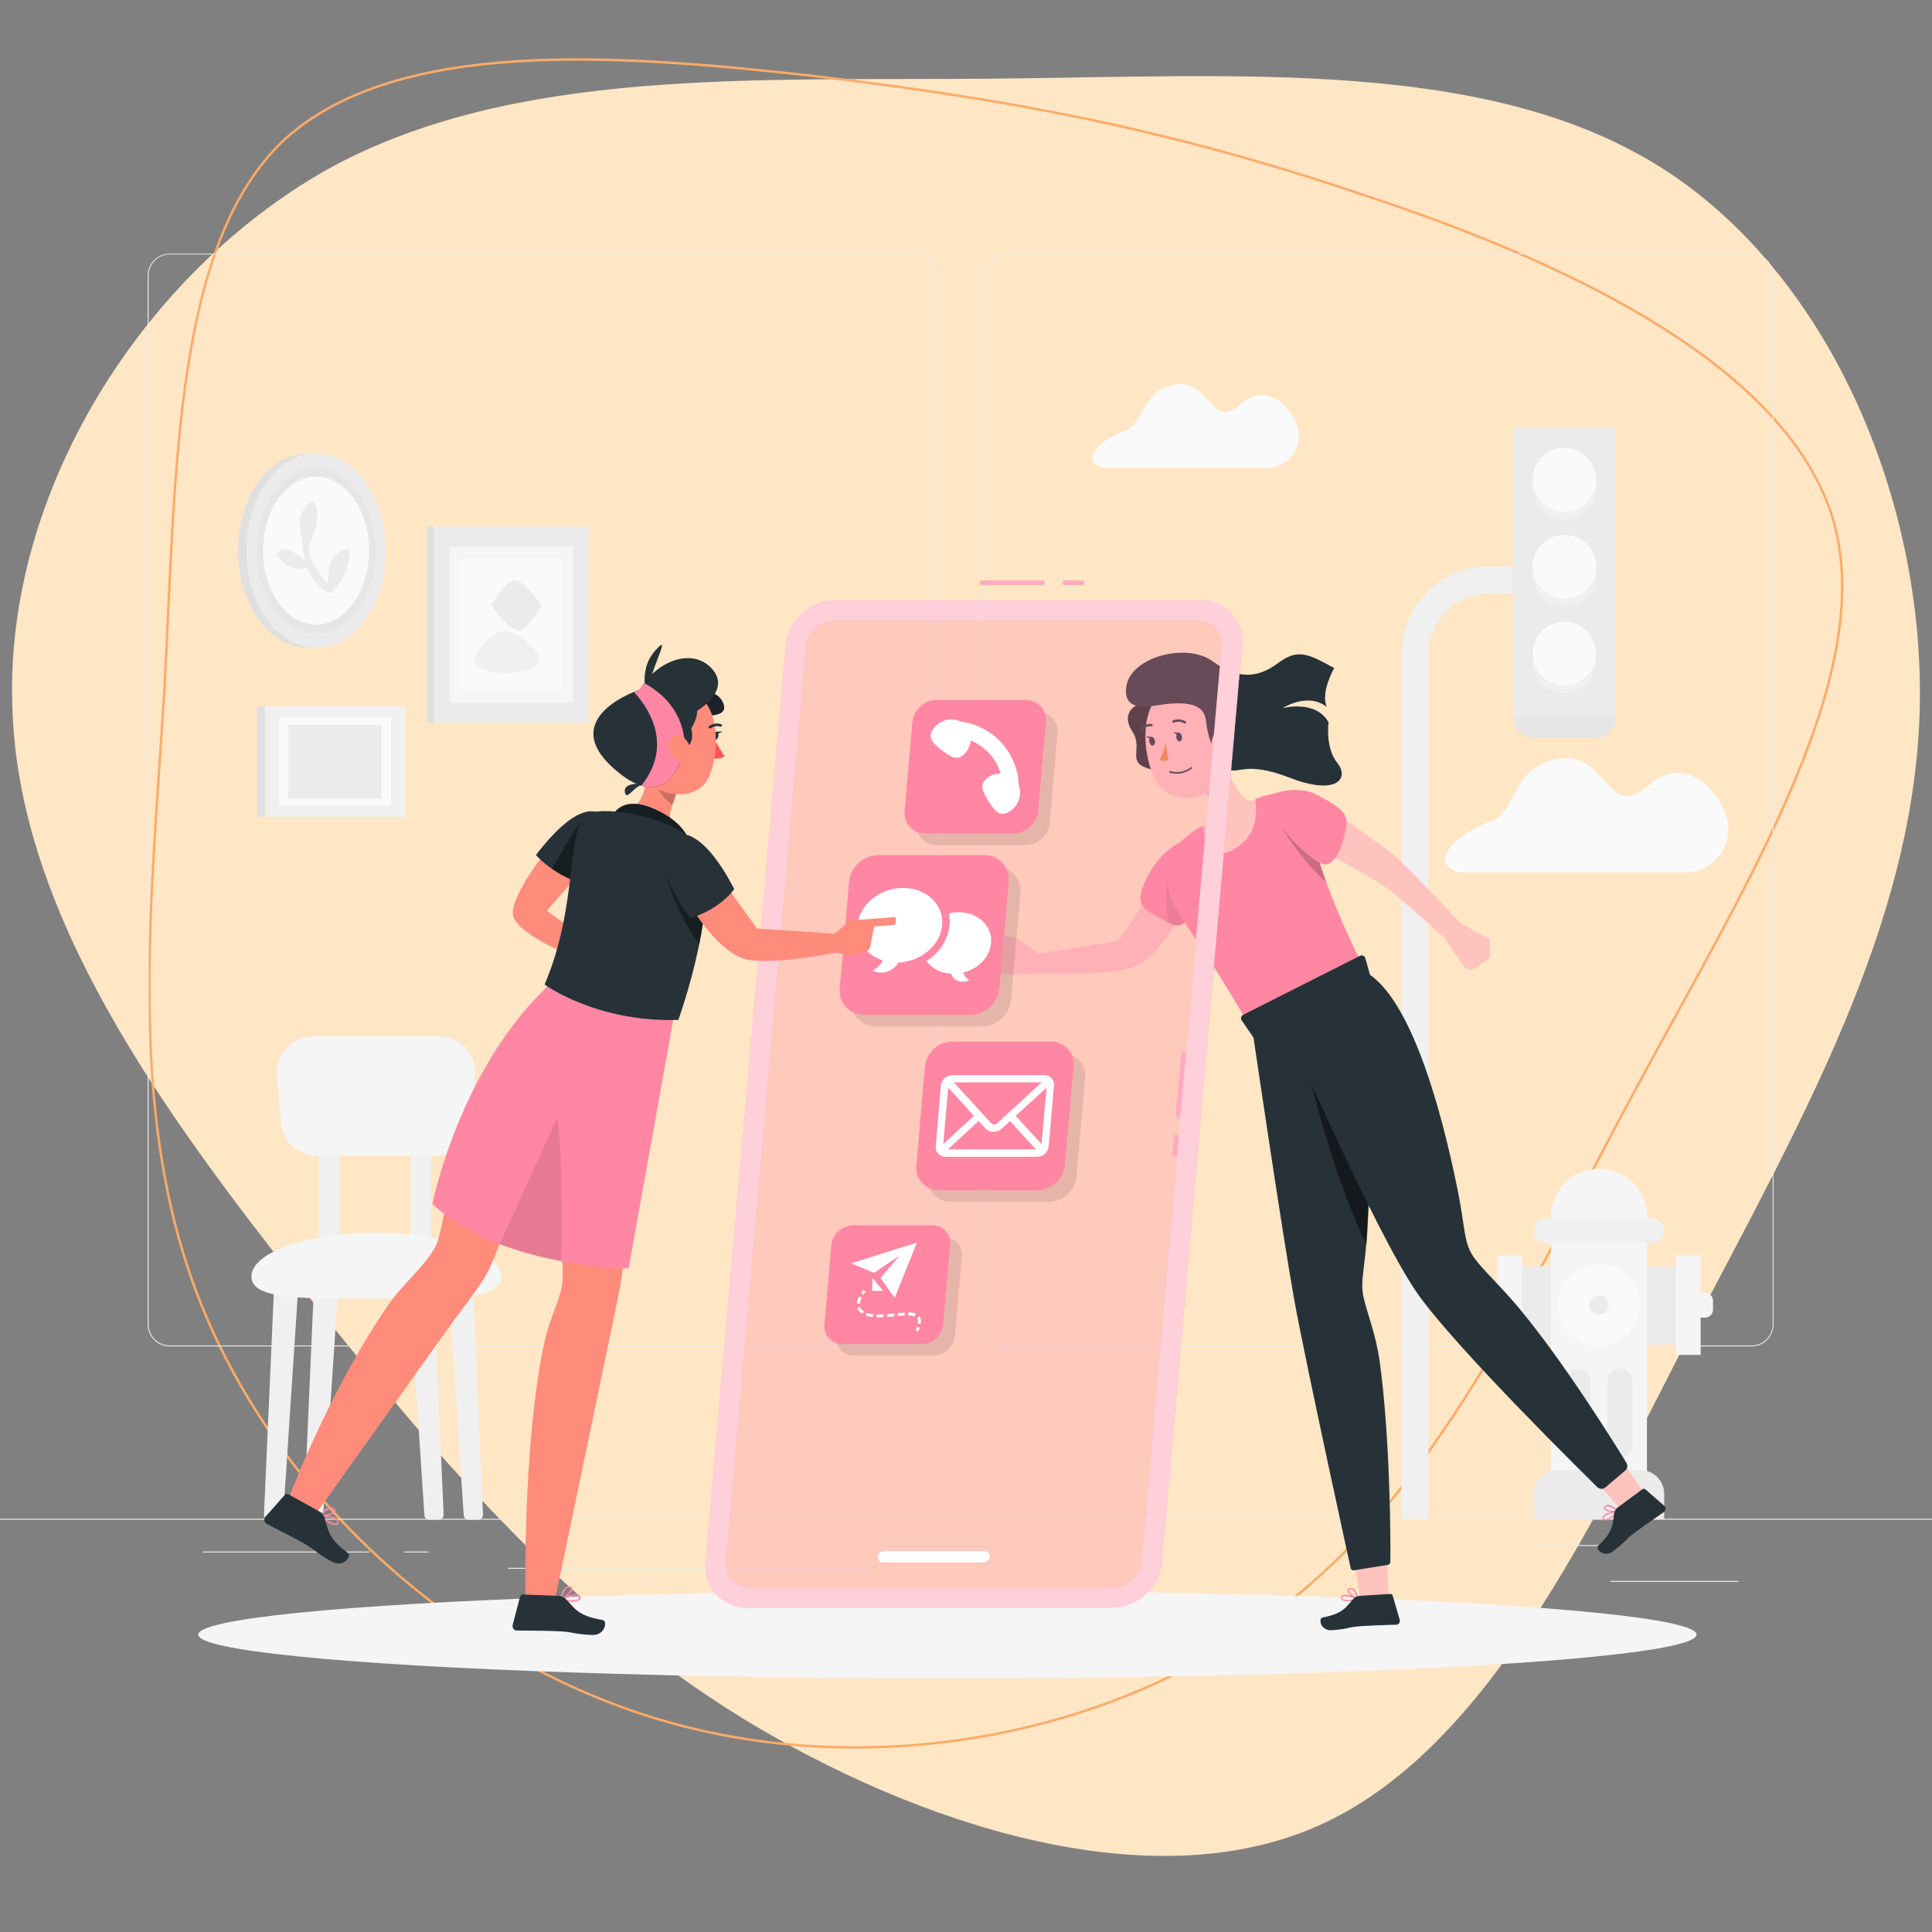 <?xml version="1.0" encoding="UTF-8"?>
<svg id="sw-js-blob-svg" xmlns="http://www.w3.org/2000/svg" viewBox="0 0 800 800">
  <rect x="0" y="0" width="800" height="800" fill="#808080" stroke="none"/>
  <defs>
    <style>
      .cls-1 {
        fill: #ed893e;
      }

      .cls-2 {
        fill: #ebebeb;
      }

      .cls-3 {
        fill: #f0f0f0;
      }

      .cls-4 {
        fill: #e6e6e6;
      }

      .cls-5 {
        fill: #f5f5f5;
      }

      .cls-6 {
        fill: #ff5652;
      }

      .cls-7, .cls-8 {
        fill: #fff;
      }

      .cls-9 {
        fill: #ffe6c5;
      }

      .cls-10 {
        fill: #fafafa;
      }

      .cls-11 {
        fill: #ffc3bd;
      }

      .cls-12 {
        fill: #ff8b7b;
      }

      .cls-13, .cls-14 {
        fill: #ff87a3;
      }

      .cls-15 {
        fill: #e0e0e0;
      }

      .cls-16 {
        fill: #263238;
      }

      .cls-14, .cls-17, .cls-8, .cls-18, .cls-19, .cls-20, .cls-21 {
        isolation: isolate;
      }

      .cls-14, .cls-22, .cls-18 {
        opacity: .3;
      }

      .cls-17 {
        opacity: .1;
      }

      .cls-8 {
        opacity: .6;
      }

      .cls-23 {
        fill: none;
        stroke: #fcab68;
      }

      .cls-19 {
        opacity: .2;
      }

      .cls-20 {
        opacity: .4;
      }

      .cls-21 {
        opacity: .5;
      }
    </style>
  </defs>
  <g>
    <path class="cls-9" d="M685.93,68.2c71.22,43.75,111.9,139.46,108.92,227.99-3.07,87.51-48.87,167.94-93.65,253.41-43.75,85.46-86.49,176.04-155.75,206.58-69.17,30.54-164.87,0-238.14-44.78-74.29-45.8-126.24-107.9-183.21-179.12C68.15,460.97,7.08,378.58,5.12,292.1,2.05,204.59,58,114,135.36,70.25c77.36-42.73,177.07-36.68,277.8-37.7,100.73-1.02,201.55-8.1,272.77,35.66Z"/>
    <path class="cls-23" d="M336.65,31.42c80.04,9.5,146.45,21.72,226.49,48.82,80.66,26.47,174.25,68.51,195.27,132.83,20.32,63.76-33.87,150.5-80.04,235.92-46.16,85.41-83.39,170.13-152.6,220.34-68.44,50.84-168.8,68.51-254.91,42.04-86.11-26.47-157.98-95.54-188.43-173.48-30.45-77.94-19.62-164.75-14.25-254.21,4.75-90.23,4.05-183.12,49.52-225.79,46.79-42.74,139.61-35.27,218.95-26.47Z"/>
  </g>
  <g>
    <g id="freepik--background-complete--inject-1">
      <rect class="cls-2" x="666.85" y="654.62" width="52.99" height=".4"/>
      <rect class="cls-2" x="516.05" y="658.97" width="13.9" height=".4"/>
      <rect class="cls-2" x="634.54" y="639.77" width="30.7" height=".4"/>
      <rect class="cls-2" x="83.94" y="642.46" width="69.1" height=".4"/>
      <rect class="cls-2" x="167.3" y="642.46" width="10.13" height=".4"/>
      <rect class="cls-2" x="210.35" y="649.21" width="149.89" height=".4"/>
      <path class="cls-2" d="M379.2,557.51H70.27c-5.05,0-9.14-4.09-9.14-9.14V114.09c.04-5.01,4.12-9.06,9.14-9.06H379.2c5.05,0,9.14,4.09,9.14,9.14h0v434.21c0,5.05-4.09,9.14-9.14,9.14ZM70.27,105.35c-4.82,0-8.73,3.91-8.74,8.74v434.29c0,4.82,3.91,8.73,8.74,8.74H379.2c4.82,0,8.73-3.91,8.74-8.74V114.09c0-4.82-3.91-8.73-8.74-8.74H70.27Z"/>
      <path class="cls-2" d="M725.3,557.51H416.34c-5.04,0-9.13-4.09-9.14-9.14V114.09c.05-5.01,4.12-9.05,9.14-9.06h308.96c5,.02,9.06,4.05,9.1,9.06v434.29c0,5.03-4.07,9.12-9.1,9.14ZM416.34,105.35c-4.82,0-8.73,3.91-8.74,8.74v434.29c0,4.82,3.91,8.73,8.74,8.74h308.96c4.82,0,8.73-3.91,8.74-8.74V114.09c0-4.82-3.91-8.73-8.74-8.74H416.34Z"/>
      <rect class="cls-2" y="628.87" width="800" height=".4"/>
      <path class="cls-10" d="M604.53,361.29h93.26c9.89-.02,17.89-8.05,17.87-17.94,0-2.45-.51-4.88-1.5-7.13-6.19-14.22-19.36-21.94-31.26-11.2-17.9,16-17.06-15.09-38.48-10.72-18.74,3.82-16.16,22.27-27.63,26.06-11.47,3.79-27.31,16.69-12.26,20.93Z"/>
      <path class="cls-10" d="M456.77,193.67h68.03c7.22,0,13.07-5.86,13.06-13.08,0-1.77-.36-3.53-1.06-5.16-4.53-10.38-14.14-16-22.82-8.22-13.07,11.74-12.46-11.01-28.1-7.81-13.68,2.78-11.79,16.26-20.18,19.01-8.38,2.75-19.92,12.16-8.94,15.26Z"/>
      <path class="cls-3" d="M591.49,629.06h-11.2V270.9c.02-20.07,16.28-36.34,36.35-36.37h9.9v11.2h-9.9c-13.89,.02-25.14,11.28-25.15,25.17v358.16Z"/>
      <rect class="cls-2" x="626.54" y="177.03" width="42.46" height="119.97"/>
      <path class="cls-4" d="M626.54,297.03h42.46v.22c0,4.57-3.7,8.27-8.27,8.27h-25.92c-4.57,0-8.27-3.7-8.27-8.27h0v-.22h0Z"/>
      <circle class="cls-3" cx="647.78" cy="201.83" r="13.17"/>
      <circle class="cls-10" cx="647.78" cy="198.63" r="13.17"/>
      <circle class="cls-3" cx="647.78" cy="237.83" r="13.17"/>
      <circle class="cls-10" cx="647.78" cy="234.63" r="13.17"/>
      <circle class="cls-3" cx="647.78" cy="273.83" r="13.17"/>
      <circle class="cls-10" cx="647.78" cy="270.63" r="13.17"/>
      <rect class="cls-2" x="625.15" y="524.31" width="73.9" height="32.26"/>
      <rect class="cls-5" x="620" y="519.85" width="10.29" height="41.18"/>
      <rect class="cls-5" x="693.9" y="519.85" width="10.29" height="41.18"/>
      <path class="cls-5" d="M618.18,535.3h6.98v10.29h-6.98c-1.84,0-3.33-1.49-3.33-3.33v-3.63c0-1.84,1.49-3.33,3.33-3.33Z"/>
      <path class="cls-5" d="M706,545.59h-6.98v-10.29h6.98c1.84,0,3.33,1.49,3.33,3.33v3.63c0,1.84-1.49,3.33-3.33,3.33Z"/>
      <path class="cls-5" d="M681.95,615.43h-39.71v-111.52c0-10.97,8.89-19.86,19.86-19.86h0c10.96,0,19.85,8.87,19.86,19.82v111.55Z"/>
      <path class="cls-2" d="M644.91,608.73h34.38c5.43,0,9.83,4.42,9.82,9.86,0,.02,0,.03,0,.05v10.51h-54.05v-10.51c-.04-5.43,4.34-9.87,9.78-9.9,.02,0,.04,0,.06,0Z"/>
      <circle class="cls-10" cx="662.1" cy="540.38" r="16.99"/>
      <path class="cls-2" d="M666.14,540.38c0,2.24-1.8,4.06-4.03,4.06-2.24,0-4.06-1.8-4.06-4.03s1.8-4.06,4.03-4.06c0,0,.01,0,.02,0,2.23,0,4.04,1.8,4.05,4.03Z"/>
      <path class="cls-3" d="M635.07,509.56h0c0-2.85,2.31-5.15,5.15-5.15h43.76c2.84,0,5.14,2.31,5.14,5.15h0c0,2.84-2.3,5.14-5.14,5.15h-43.76c-2.85,0-5.15-2.31-5.15-5.15h0Z"/>
      <path class="cls-2" d="M653.46,566.62h0c2.84,0,5.14,2.3,5.15,5.14v26.61c0,2.85-2.31,5.15-5.15,5.15h0c-2.84,0-5.14-2.31-5.14-5.15v-26.61c0-2.84,2.3-5.14,5.14-5.14h0Z"/>
      <path class="cls-2" d="M670.74,566.62h0c2.84,0,5.14,2.3,5.15,5.14v26.61c0,2.85-2.31,5.15-5.15,5.15h0c-2.84,0-5.14-2.31-5.14-5.15v-26.61c0-2.84,2.3-5.14,5.14-5.14h0Z"/>
      <path class="cls-3" d="M115.28,629.3h-3.94c-1.12,0-2.03-.91-2.03-2.03,0-.03,0-.05,0-.08l4.29-96.69h10.08l-6.4,96.91c-.07,1.05-.94,1.87-2,1.89Z"/>
      <path class="cls-3" d="M131.81,629.3h-3.94c-1.11,0-2.02-.9-2.02-2.01,0-.03,0-.07,0-.1l4.24-96.69h10.11l-6.4,96.91c-.07,1.06-.94,1.88-2,1.89Z"/>
      <path class="cls-3" d="M177.73,629.3h3.94c1.12,0,2.03-.91,2.03-2.03,0-.03,0-.05,0-.08l-4.26-96.69h-10.11l6.4,96.91c.07,1.06,.94,1.88,2,1.89Z"/>
      <path class="cls-3" d="M194.02,629.3h3.94c1.12,0,2.03-.91,2.03-2.03,0-.03,0-.05,0-.08l-4.24-96.69h-10.14l6.4,96.91c.07,1.06,.95,1.89,2.02,1.89Z"/>
      <rect class="cls-3" x="132.06" y="473.62" width="8.58" height="45.31"/>
      <rect class="cls-3" x="169.98" y="473.62" width="8.58" height="45.31"/>
      <path class="cls-5" d="M207.6,528.6c0,10.02-23.17,9.07-51.74,9.07s-51.76,.94-51.76-9.07,23.17-18.14,51.76-18.14,51.74,8.11,51.74,18.14Z"/>
      <path class="cls-5" d="M180.46,478.55h-49.26c-7.78,0-14.25-5.99-14.86-13.74l-1.6-19.65c-.6-8.21,5.57-15.36,13.78-15.96,.36-.03,.72-.04,1.08-.04h52.3c8.23,0,14.9,6.66,14.9,14.89,0,.37-.01,.74-.04,1.11l-1.6,19.65c-.6,7.7-6.98,13.67-14.7,13.74Z"/>
      <rect class="cls-3" x="109.65" y="292.42" width="58.13" height="45.82"/>
      <rect class="cls-15" x="106.51" y="292.42" width="3.14" height="45.82"/>
      <rect class="cls-10" x="115.57" y="297.1" width="46.27" height="36.48"/>
      <rect class="cls-2" x="119.39" y="300.1" width="38.66" height="30.48"/>
      <rect class="cls-2" x="179.76" y="218.06" width="63.98" height="81.14"/>
      <rect class="cls-15" x="176.7" y="218.06" width="3.06" height="81.14"/>
      <rect class="cls-5" x="186.29" y="226.33" width="50.93" height="64.59"/>
      <rect class="cls-10" x="190.48" y="231.66" width="42.54" height="53.97"/>
      <path class="cls-2" d="M203.33,250.63s7.52,10.64,11.39,10.46c3.54-.14,9.6-10.46,9.6-10.46,0,0-7.52-10.64-11.39-10.46-3.58,.21-9.6,10.46-9.6,10.46Z"/>
      <path class="cls-3" d="M223.01,274.25c2.22-4.29-9.39-13.3-14.22-13.09-4.43,.19-13.66,9.01-11.94,13.09,2.53,6.03,23.15,5.81,26.16,0Z"/>
      <ellipse class="cls-15" cx="127.44" cy="227.98" rx="28.88" ry="40.27"/>
      <ellipse class="cls-2" cx="130.88" cy="227.98" rx="28.88" ry="40.27"/>
      <ellipse class="cls-4" cx="130.88" cy="227.98" rx="24.61" ry="34.3"/>
      <ellipse class="cls-10" cx="130.88" cy="227.98" rx="21.98" ry="30.66"/>
      <path class="cls-2" d="M137.78,244.63c4.63-4.43,7.11-10.65,6.78-17.06,0,0-9.07-1.07-8.8,14.13,0,0-10.22-10.61-7.2-17.33q4.8-10.51,1.38-17.07s-8.91,3.6-4.8,15.73c.08,3.16,.56,6.3,1.42,9.34,0,0-8.98-8.61-11.87-2.98,0,0,4.8,9.1,11.87,5.33-.05,0,7.84,13.94,11.22,9.9Z"/>
    </g>
    <g id="freepik--Shadow--inject-1">
      <ellipse id="freepik--path--inject-1" class="cls-5" cx="392.29" cy="676.86" rx="310.22" ry="18.11"/>
    </g>
    <g id="freepik--character-2--inject-1">
      <path class="cls-11" d="M514.85,330.01c-4.3-4.48-7.36-12.8-8.85-18.16l-6.8,16.22c2.21,2.56,3.13,5.99,2.5,9.31,0,.14-.24,2.86-4.8,5.65,0,0,.82,16.42,10.59,14.1s15.09-21.81,15.09-21.81l.7-5.52s-4.45,3.74-8.43,.21Z"/>
      <path class="cls-17" d="M500.91,324.1l-1.6,3.97c1.28,1.53,2.15,3.37,2.53,5.33,4.48-5.28,4.98-13.82,4.98-13.82l-5.9,4.53Z"/>
      <path class="cls-11" d="M429.94,403.06s26.38,1.07,38.1-2.13c11.71-3.2,21.66-23.7,21.66-23.7l-13.36-7.38-13.28,19.76-33.09,5.3-9.5-6.69s-19.2-4.1-19.2-1.6,9.9,4.51,9.9,4.51c0,0,.59,11.81,4.66,12.18s14.11-.26,14.11-.26Z"/>
      <path class="cls-13" d="M494.51,346.63s-11.42,1.6-18.9,15.44-1.09,14.4,5.23,18.3,9.49,4.8,12.4-3.74c2.91-8.54,8.66-30.88,1.26-30Z"/>
      <path class="cls-17" d="M494.48,372.73l-4.24-8.64-7.12-.54c-.34,6.11-.22,12.24,.37,18.34,4.62,2.42,7.3,1.94,9.76-5.28,.37-1.09,.8-2.4,1.23-3.87Z"/>
      <path class="cls-16" d="M471.73,291.5s-8.32,2.94-2.82,11.41c5.5,8.46-5.6,14.22,13.04,16.56,18.64,2.34,.66-31.38,.66-31.38l-10.88,3.41Z"/>
      <path class="cls-18" d="M471.73,291.5s-8.32,2.94-2.82,11.41c5.5,8.46-5.6,14.22,13.04,16.56,18.64,2.34,.66-31.38,.66-31.38l-10.88,3.41Z"/>
      <path class="cls-13" d="M543.39,344.62c-2.78-18.11-13.33-17.79-23.6-13.74,.72,6.82,.74,15.52-9.14,20.94-8.88,4.8-12.34-3.2-12.53-9.95-9.31,5.3-17.09,12.08-14.54,25.6,1.46,7.68,8.24,16.11,15.18,26.82,8.3,12.8,16.85,27.33,16.85,27.33l47.46-24.16s-16.66-33.22-19.68-52.83Z"/>
      <path class="cls-19" d="M543.39,344.62c-.34-2.33-.91-4.63-1.71-6.85l-7.18-1.22-3.74,5.95s7.92,13.95,18.45,22.77c-2.57-6.69-4.52-13.61-5.81-20.66Z"/>
      <path class="cls-11" d="M556.08,338.86s16.29,11.2,21.26,15.44c7.41,6.4,27.36,27.95,27.36,27.95l12.24,6.69v7.74l-5.79,4c-1.76,1.22-4.17,.77-5.39-.98-.01-.02-.03-.04-.04-.06l-7.42-11.09s-18.3-16.72-25.04-21.49c-5.7-4.03-24.16-13.94-24.16-13.94l6.98-14.27Z"/>
      <path class="cls-13" d="M526.02,329.19s10.5-4.72,19.44,0c8.94,4.72,12.9,7.31,12.02,13.01-.88,5.7-4.16,17.47-10.05,15.52s-24.67-20.59-21.41-28.53Z"/>
      <path class="cls-11" d="M508.48,298.34c1.22,12.27,2,17.42-3.12,24.64-7.71,10.86-23.04,9.68-27.89-1.97-4.38-10.5-5.63-28.8,5.47-35.52,7.87-4.9,18.22-2.5,23.12,5.37,1.4,2.25,2.25,4.8,2.48,7.43l-.06,.05Z"/>
      <path class="cls-1" d="M482.7,307.72c-.51,2.4-1.35,4.71-2.5,6.88,1.13,.57,2.45,.61,3.62,.11l-1.12-6.99Z"/>
      <path class="cls-16" d="M490.9,299.53c.07-.04,.13-.1,.18-.18,.12-.23,.05-.52-.18-.66h0c-1.59-.96-3.55-1.09-5.25-.34-.24,.13-.33,.43-.21,.67,.12,.23,.41,.32,.64,.21,1.42-.6,3.04-.48,4.35,.32,.15,.07,.33,.06,.46-.03Z"/>
      <path class="cls-16" d="M472.58,302.63l.21-.16c.96-1.18,2.43-1.83,3.95-1.76,.27,.04,.52-.15,.56-.42h0c.01-.27-.18-.5-.45-.54-1.85-.1-3.63,.68-4.8,2.11-.18,.19-.18,.5,0,.69,.15,.13,.35,.16,.53,.1v-.02Z"/>
      <path class="cls-16" d="M489.42,305.03c.16,.98-.24,1.86-.9,1.97s-1.3-.59-1.44-1.6,.22-1.86,.86-1.97,1.3,.54,1.47,1.6Z"/>
      <path class="cls-16" d="M478.24,306.78c.16,.98-.24,1.86-.88,1.97s-1.28-.61-1.46-1.6,.24-1.87,.88-1.97,1.31,.59,1.46,1.6Z"/>
      <path class="cls-16" d="M477.07,305.18l-2.48-.29s1.52,1.65,2.48,.29Z"/>
      <path class="cls-16" d="M488.26,303.43l-2.48-.29s1.52,1.58,2.48,.29Z"/>
      <path class="cls-16" d="M491.81,319.26c.61-.3,1.19-.65,1.73-1.06,.16-.11,.2-.33,.08-.49,0,0,0,0,0,0h0c-.14-.13-.36-.13-.5,0-2.42,1.86-5.58,2.45-8.51,1.6-.18-.08-.39,0-.46,.19,0,0,0,0,0,0-.08,.17,0,.37,.16,.45,.01,0,.03,.01,.05,.02,2.48,.74,5.16,.49,7.46-.7Z"/>
      <path class="cls-16" d="M482.02,291.62c-4.8,.58-17.6,4.22-15.57-7.71s24.9-17.9,35.52-10.19,18.78,7.14,27.2,.88,12.51-3.79,23.3,2.03c0,0-5.82,10.05-3.06,16.16,0,0-6.4-6.4-18.35,.43,0,0,13.82-3.66,19.07,5.89,0,0-1.46,10.54,3.63,16.82s-.14,13.7-19.65,6.13c-19.5-7.57-21.58-.62-26.08-3.97-4.5-3.34-7.87-12.4-8.58-18.98-.45-4.74-2.58-9.25-17.44-7.49Z"/>
      <path class="cls-11" d="M510.16,306.78c-.31,2.37-1.55,4.51-3.44,5.97-2.51,1.89-4.93,0-5.18-3.06-.24-2.67,.78-6.9,3.78-7.63,2.2-.45,4.35,.96,4.8,3.16,.11,.54,.11,1.1,0,1.64l.05-.08Z"/>
      <path class="cls-11" d="M574.4,645.83c.42,10.22,.72,18.34,.72,18.34l-11.36,1.3s-1.09-6.91-2.72-17.52l13.36-2.11Z"/>
      <path class="cls-13" d="M558.77,663c-1.17,.21-2.38-.01-3.39-.64-.25-.35-.25-.82,0-1.17,.16-.33,.45-.58,.8-.69,1.87-.64,5.97,1.36,6.14,1.46,.1,.05,.17,.16,.16,.27-.01,.11-.1,.2-.21,.22-1.15,.29-2.32,.47-3.5,.54Zm-1.94-2.08c-.18,0-.35,.03-.51,.1-.22,.04-.41,.19-.51,.4-.18,.35-.1,.51,0,.59,.58,.7,3.44,.54,5.54,.14-1.42-.69-2.97-1.11-4.54-1.23h.03Z"/>
      <path class="cls-13" d="M562.18,662.46h-.11c-1.39-.51-4.27-2.8-4.11-4.1,0-.3,.21-.69,.94-.82,.56-.12,1.15,.02,1.6,.37,1.12,1.17,1.83,2.67,2.03,4.27,.03,.12-.04,.24-.16,.28-.04,.01-.09,.01-.13,0h-.06Zm-3.07-4.42h-.14c-.48,0-.51,.27-.51,.34,0,.77,1.89,2.59,3.34,3.33-.21-1.28-.82-2.46-1.73-3.38-.28-.21-.62-.31-.96-.29Z"/>
      <path class="cls-16" d="M563.28,660.79l12.38-.78c.47-.03,.9,.27,1.02,.72l2.9,9.94c.28,.84-.16,1.75-1,2.03-.04,.01-.08,.02-.12,.04-.12,.02-.24,.02-.35,0-4.46,.21-8.46,.22-14.02,.58-6.56,.43-4.8,1.1-12.56,1.71-4.64,.35-5.82-4.8-3.87-5.26,8.94-1.71,9.71-4.5,12.98-8,.74-.62,1.68-.96,2.64-.96Z"/>
      <path class="cls-16" d="M567.52,404.52l-2.16-7.76c-.26-.84-1.16-1.32-2-1.06-.07,.02-.14,.05-.21,.08l-48.42,24.45c-.78,.42-1.07,1.39-.65,2.17,.02,.04,.05,.08,.07,.12l4.9,7.12s12.02,81.79,16.94,108.99c5.09,27.73,23.3,110.7,23.3,110.7,.12,.61,.71,1.02,1.33,.91l14.1-2.27c.55-.09,.96-.56,.98-1.12,.16-7.07,0-51.78-4.45-83.41-1.6-11.3-5.41-20.35-6.7-26.58-1.42-6.86,.78-11.47,1.6-28,1.76-31.04,3.71-80.16,1.38-104.35Z"/>
      <path class="cls-21" d="M566.26,508.94c.56-10.42,1.14-22.83,1.6-35.66l-14.05-23.68-6.26-13.98-5.92,8s10.46,44.02,24.21,71.66c.14-1.86,.3-3.97,.42-6.34Z"/>
      <path class="cls-11" d="M672.8,606.7c5.89,8.37,9.71,13.87,9.71,13.87l-8.91,7.23-11.78-13.25,10.98-7.86Z"/>
      <path class="cls-13" d="M667.46,628.36c-.87,.81-2.01,1.28-3.2,1.3-.41-.14-.69-.53-.69-.96-.03-.36,.08-.72,.3-1.01,1.23-1.6,5.76-2.08,5.97-2.11,.12-.02,.23,.05,.27,.16,.06,.09,.06,.21,0,.3-.82,.85-1.71,1.62-2.66,2.32Zm-2.77-.7c-.14,.1-.27,.22-.38,.35-.15,.17-.22,.4-.19,.62,0,.38,.19,.48,.3,.51,.86,.27,3.2-1.41,4.8-2.88-1.58,.17-3.12,.64-4.53,1.39h0Z"/>
      <path class="cls-13" d="M670.03,626.06h-.1c-1.46,.32-5.12,0-5.68-1.22-.16-.27-.21-.7,.35-1.2,.4-.37,.93-.56,1.47-.53,1.58,.39,2.99,1.26,4.05,2.5,.05,.08,.05,.19,0,.27-.01,.07-.05,.13-.1,.18Zm-4.98-2.05l-.13,.08c-.37,.32-.29,.5-.26,.56,.4,.66,2.99,1.15,4.62,.98-.88-.95-2.03-1.61-3.3-1.9-.34-.02-.67,.08-.94,.29h0Z"/>
      <path class="cls-16" d="M670.05,624.07l10-7.38c.36-.29,.88-.29,1.25,0l7.79,6.8c.69,.55,.81,1.55,.27,2.25-.02,.03-.05,.06-.08,.09-.08,.09-.16,.17-.26,.24-3.65,2.59-7.01,4.8-11.49,8.08-5.28,3.9-3.47,3.55-9.6,8.22-3.71,2.82-7.54-.94-6.11-2.32,6.61-6.29,5.74-9.04,6.62-13.71,.25-.92,.81-1.73,1.6-2.27Z"/>
      <path class="cls-16" d="M532.06,424.26s37.07,85.46,54.59,110.93c15.57,22.62,74.67,80.51,74.67,80.51,.91,.98,2.42,1.07,3.44,.21l8.21-6.98c.93-.8,1.14-2.15,.51-3.2-5.04-8.21-26.26-42.34-44.88-64.54-7.42-8.85-14.56-15.34-18.08-20.22-4.62-6.4-3.54-11.62-7.2-29.52-6.82-33.3-20.1-82.26-40.26-90.08l-31.01,22.9Z"/>
    </g>
    <g id="freepik--Device--inject-1">
      <path class="cls-14" d="M460.5,665.72h-151.02c-9.42,.17-17.19-7.33-17.36-16.74-.01-.72,.02-1.45,.1-2.17l33.18-379.2c1.08-10.61,9.91-18.74,20.58-18.93h151.02c9.42-.17,17.19,7.32,17.36,16.74,.01,.73-.02,1.46-.1,2.19l-33.18,379.2c-1.08,10.6-9.92,18.72-20.58,18.91Z"/>
      <path class="cls-13" d="M496.99,248.62h-151.02c-10.66,.19-19.5,8.32-20.58,18.93l-33.18,379.2c-1.03,9.36,5.73,17.79,15.1,18.81,.72,.08,1.44,.11,2.17,.1h151.02c10.66-.19,19.49-8.31,20.58-18.91l33.18-379.2c1.04-9.36-5.72-17.79-15.08-18.83-.73-.08-1.46-.11-2.19-.1Zm-24.32,398.19c-.61,5.89-5.52,10.41-11.44,10.51h-151.02c-5.24,.09-9.56-4.08-9.65-9.32,0-.4,.01-.8,.05-1.19l33.18-379.2c.6-5.9,5.51-10.42,11.44-10.53h151.02c5.24-.09,9.56,4.08,9.66,9.32,0,.4-.01,.81-.06,1.21l-33.18,379.2Z"/>
      <path class="cls-8" d="M496.99,248.62h-151.02c-10.66,.19-19.5,8.32-20.58,18.93l-33.18,379.2c-1.03,9.36,5.73,17.79,15.1,18.81,.72,.08,1.44,.11,2.17,.1h151.02c10.66-.19,19.49-8.31,20.58-18.91l33.18-379.2c1.04-9.36-5.72-17.79-15.08-18.83-.73-.08-1.46-.11-2.19-.1Zm-24.32,398.19c-.61,5.89-5.52,10.41-11.44,10.51h-151.02c-5.24,.09-9.56-4.08-9.65-9.32,0-.4,.01-.8,.05-1.19l33.18-379.2c.6-5.9,5.51-10.42,11.44-10.53h151.02c5.24-.09,9.56,4.08,9.66,9.32,0,.4-.01,.81-.06,1.21l-33.18,379.2Z"/>
      <path class="cls-7" d="M407.66,642.3h-41.6c-1.31,.03-2.4,1.03-2.53,2.34-.12,1.15,.71,2.18,1.86,2.31,.09,0,.18,.01,.27,.01h41.6c1.31-.02,2.41-1.01,2.54-2.32,.12-1.16-.72-2.2-1.88-2.32-.09,0-.18-.01-.27-.01Z"/>
      <path class="cls-17" d="M406.64,425.03h-44.03c-5.5,.1-10.03-4.27-10.14-9.76,0-.43,.01-.85,.06-1.28l3.86-44.05c.63-6.19,5.78-10.93,12-11.04h44.05c5.5-.09,10.04,4.29,10.14,9.8,0,.42-.01,.83-.06,1.24l-3.86,44.05c-.63,6.19-5.79,10.93-12.02,11.04Z"/>
      <path class="cls-13" d="M401.84,420.23h-44.03c-5.5,.1-10.03-4.27-10.14-9.76,0-.43,.01-.85,.06-1.28l3.86-44.05c.63-6.19,5.78-10.93,12-11.04h44.05c5.5-.09,10.04,4.29,10.14,9.8,0,.42-.01,.83-.06,1.24l-3.86,44.05c-.63,6.19-5.79,10.93-12.02,11.04Z"/>
      <path class="cls-7" d="M390.11,383.14c.75-8.54-6.4-15.46-16.16-15.46s-18.11,6.91-18.85,15.46c-.59,6.74,3.81,12.46,10.45,14.56-.92,1.79-2.39,3.24-4.19,4.14,.32,.2,.66,.36,1.01,.5,3.7,1.2,7.72-.39,9.6-3.79,9.34-.32,17.42-7.12,18.14-15.41Z"/>
      <path class="cls-7" d="M410.38,390.54c.62-7.04-5.34-12.8-13.33-12.8-1.4,0-2.8,.18-4.16,.53,.33,1.58,.44,3.19,.3,4.8-.7,6.18-4.25,11.68-9.6,14.86,2.46,3.17,6.2,5.09,10.21,5.23,1.02,2.69,4.03,4.05,6.72,3.03,0,0,.02,0,.03-.01,.28-.11,.56-.23,.83-.37-1.21-.69-2.12-1.79-2.58-3.1,6.19-1.44,11.06-6.34,11.57-12.18Z"/>
      <path class="cls-17" d="M386.45,561.35h-32.75c-4.09,.08-7.47-3.18-7.55-7.27,0-.31,0-.63,.04-.94l2.86-32.75c.47-4.61,4.31-8.14,8.94-8.22h32.75c4.09-.08,7.47,3.17,7.55,7.27,0,.32,0,.64-.04,.96l-2.86,32.75c-.47,4.61-4.31,8.13-8.94,8.21Z"/>
      <path class="cls-17" d="M434.51,497.61h-40.91c-5.11,.09-9.32-3.97-9.42-9.08,0-.4,.01-.8,.06-1.19l3.57-40.94c.59-5.77,5.4-10.18,11.2-10.27h40.96c5.12-.08,9.33,4,9.41,9.11,0,.39-.01,.78-.05,1.16l-3.57,40.94c-.59,5.79-5.43,10.2-11.25,10.27Z"/>
      <path class="cls-13" d="M429.71,492.81h-40.91c-5.11,.09-9.32-3.97-9.42-9.08,0-.4,.01-.8,.06-1.19l3.57-40.94c.59-5.77,5.4-10.18,11.2-10.27h40.96c5.12-.08,9.33,4,9.41,9.11,0,.39-.01,.78-.05,1.16l-3.57,40.94c-.59,5.79-5.43,10.2-11.25,10.27Z"/>
      <path class="cls-13" d="M381.65,556.55h-32.75c-4.09,.08-7.47-3.18-7.55-7.27,0-.31,0-.63,.04-.94l2.86-32.75c.47-4.61,4.31-8.14,8.94-8.22h32.75c4.09-.08,7.47,3.17,7.55,7.27,0,.32,0,.64-.04,.96l-2.86,32.75c-.47,4.61-4.31,8.13-8.94,8.21Z"/>
      <path class="cls-7" d="M432.4,445.18h-38c-2.49-.01-4.58,1.89-4.8,4.37l-2.13,25.09c-.23,2.16,1.34,4.1,3.5,4.33,.16,.02,.32,.02,.49,.02h37.98c2.49,.01,4.57-1.88,4.8-4.35l2.19-25.06c.26-2.16-1.28-4.12-3.44-4.37-.2-.02-.39-.03-.59-.03Zm-29.1,16.86l-12.72,11.7,2.05-23.39,10.67,11.7Zm-8.35-13.84h36.37l-18.38,16.91c-.7,.7-1.83,.71-2.53,0,0,0,0,0,0,0l-15.44-16.91Zm10.3,16l2.8,3.07c.85,.91,2.05,1.43,3.3,1.41,1.31,0,2.58-.51,3.54-1.41l3.34-3.07,10.72,11.74h-36.46l12.77-11.74Zm15.3-2.14l12.8-11.7-2.05,23.39-10.75-11.7Z"/>
      <polygon class="cls-7" points="352.4 523.14 362 527.05 372.56 519.82 364.62 529.21 370.45 537.43 379.68 514.52 352.4 523.14"/>
      <polygon class="cls-7" points="361.34 529.22 365.66 534.5 361.06 534.5 361.34 529.22"/>
      <path class="cls-7" d="M357.52,536.12l-1.01-.64c.29-.48,.62-.93,.98-1.36l.91,.78c-.32,.38-.61,.79-.88,1.22Z"/>
      <path class="cls-7" d="M357.04,544.01c-1-.55-1.74-1.47-2.06-2.56l1.15-.32c.27,.8,.84,1.46,1.6,1.84l-.69,1.04Zm-1.01-4.13l-1.2-.1c.12-1.04,.43-2.06,.91-2.99l1.09,.54c-.42,.79-.69,1.65-.8,2.54h0Z"/>
      <path class="cls-7" d="M381.23,548.23l-1.18-.21c.06-.29,.08-.58,.08-.88,.04-.51-.12-1.02-.43-1.42l.93-.77c.48,.63,.73,1.4,.7,2.19,0,.36-.04,.73-.1,1.09Zm-17.01-2.77h-1.25v-1.2c.95,.05,1.91,.05,2.86,0v1.2h-1.62Zm3.2-.13v-1.2c.98,0,1.95-.16,2.9-.26l.11,1.2-3.01,.26Zm-5.94,0h-.5c-.84-.11-1.67-.3-2.48-.56l.38-1.14c.73,.24,1.49,.42,2.26,.51h.46l-.13,1.18Zm17.28-.24c-.86-.28-1.76-.41-2.66-.38v-1.28c1.05-.03,2.09,.13,3.09,.46l-.43,1.2Zm-6.96-.14l-.11-1.2c1.02-.1,2.02-.18,2.93-.22v1.2c-.85,0-1.82,.08-2.83,.18l.02,.05Z"/>
      <path class="cls-7" d="M380.24,551.27l-1.1-.48c.22-.51,.42-1.01,.56-1.44l1.14,.37c-.16,.48-.35,.99-.59,1.55Z"/>
      <path class="cls-17" d="M424.64,349.94h-36.8c-4.6,.08-8.4-3.59-8.48-8.19,0-.35,.01-.71,.05-1.06l3.2-36.8c.53-5.18,4.84-9.15,10.05-9.25h36.8c4.6-.08,8.4,3.59,8.48,8.19,0,.35-.01,.71-.05,1.06l-3.2,36.8c-.53,5.18-4.84,9.15-10.05,9.25Z"/>
      <path class="cls-13" d="M419.84,345.14h-36.8c-4.6,.08-8.4-3.59-8.48-8.19,0-.35,.01-.71,.05-1.06l3.2-36.8c.53-5.18,4.84-9.15,10.05-9.25h36.8c4.6-.08,8.4,3.59,8.48,8.19,0,.35-.01,.71-.05,1.06l-3.2,36.8c-.53,5.18-4.84,9.15-10.05,9.25Z"/>
      <path class="cls-7" d="M421.81,324.98c-.5-13.37-10.59-24.43-23.86-26.14-3.87-1.91-8.56-.82-11.2,2.59-3.2,3.89-.35,6.4,3.2,9.18s6.74,4.91,9.89,1.02c1.18-1.42,1.91-3.17,2.1-5.01,5.98,2.44,10.55,7.45,12.43,13.63-1.84,0-3.63,.57-5.15,1.6-4.14,2.82-2.32,6.1,.16,9.98,2.48,3.89,4.69,6.9,8.82,4.06,3.63-2.33,5.14-6.89,3.62-10.93Z"/>
      <path class="cls-13" d="M406.4,242.25h25.12c1.25,0,1.41-1.92,.18-1.92h-25.09c-1.23,0-1.41,1.92-.18,1.92h-.03Z"/>
      <path class="cls-13" d="M440.72,242.25h7.28c1.25,0,1.41-1.92,.18-1.92h-7.22c-1.23,0-1.41,1.92-.16,1.92h-.08Z"/>
      <g class="cls-22">
        <path class="cls-7" d="M406.4,242.25h25.12c1.25,0,1.41-1.92,.18-1.92h-25.09c-1.23,0-1.41,1.92-.18,1.92h-.03Z"/>
      </g>
      <g class="cls-22">
        <path class="cls-7" d="M440.72,242.25h7.28c1.25,0,1.41-1.92,.18-1.92h-7.22c-1.23,0-1.41,1.92-.16,1.92h-.08Z"/>
      </g>
      <path class="cls-13" d="M489.12,436.34l-2.21,25.09c-.04,.53,.35,1,.88,1.04,.53,.04,1-.35,1.04-.88,.73-8.35,1.46-16.71,2.19-25.09,0-.53-.44-.95-.97-.95-.46,0-.85,.34-.93,.79Z"/>
      <path class="cls-13" d="M486.11,470.62l-.62,7.22c0,.53,.44,.95,.97,.95,.46,0,.85-.34,.93-.79l.62-7.2c0-.53-.43-.96-.96-.96-.46,0-.86,.33-.95,.79h0Z"/>
      <g class="cls-22">
        <path class="cls-7" d="M489.12,436.34l-2.21,25.09c-.04,.53,.35,1,.88,1.04,.53,.04,1-.35,1.04-.88,.73-8.35,1.46-16.71,2.19-25.09,0-.53-.44-.95-.97-.95-.46,0-.85,.34-.93,.79Z"/>
      </g>
      <g class="cls-22">
        <path class="cls-7" d="M486.11,470.62l-.62,7.22c0,.53,.44,.95,.97,.95,.46,0,.85-.34,.93-.79l.62-7.2c0-.53-.43-.96-.96-.96-.46,0-.86,.33-.95,.79h0Z"/>
      </g>
    </g>
    <g id="freepik--character-1--inject-1">
      <path class="cls-16" d="M266.96,324.7s-9.28-1.26-8.16,3.57c.82,3.52,3.94-3.41,8.16-3.57Z"/>
      <path class="cls-12" d="M258.9,335.67s7.65-.08,8.83-14.02c0,0,7.3-2.54,11.44,2s-5.38,13.34-.13,17.92c0,0-5.25,2.86-20.14-5.9Z"/>
      <path class="cls-16" d="M287.2,286.44s9.86-2.11,12.42,5.14c2.56,7.25-14.59,4.06-14.59,4.06l2.18-9.2Z"/>
      <path class="cls-18" d="M287.2,286.44s9.86-2.11,12.42,5.14c2.56,7.25-14.59,4.06-14.59,4.06l2.18-9.2Z"/>
      <path class="cls-16" d="M295.26,304.5c.16-.93,.77-1.6,1.38-1.49s.98,.93,.82,1.86-.78,1.6-1.38,1.5-.98-.94-.82-1.87Z"/>
      <path class="cls-6" d="M295.74,306.25l4.3,6.98c-1.66,1.02-3.7,1.19-5.5,.46l1.2-7.44Z"/>
      <path class="cls-12" d="M263.15,300.02c-.54,11.86-1.02,16.88,4.27,23.55,8.43,7.14,22.67,8.13,26.74-3.34,3.66-10.3,3.94-27.92-7.1-33.9-7.86-4.26-17.69-1.35-21.95,6.51-1.2,2.21-1.87,4.67-1.95,7.18Z"/>
      <path class="cls-16" d="M293.78,301.58c.16,.09,.35,.09,.51,0,1.11-.84,2.56-1.11,3.9-.7,.28,.11,.59-.03,.7-.3,.11-.28-.02-.6-.3-.72-1.68-.55-3.53-.24-4.94,.83-.25,.16-.32,.48-.16,.73,0,0,0,0,0,0h0c.07,.09,.18,.14,.29,.16Z"/>
      <path class="cls-16" d="M253.52,338.07s3.3-9.1,16.94-3.3c13.65,5.81,14.93,13.81,14.93,13.81l-31.87-10.51Z"/>
      <path class="cls-20" d="M253.52,338.07s3.3-9.1,16.94-3.3c13.65,5.81,14.93,13.81,14.93,13.81l-31.87-10.51Z"/>
      <path class="cls-12" d="M259.65,510.62s-1.94,16.59-2.86,22.08c-.83,4.8-27.2,130.72-27.2,130.72l-11.98-1.98s-1.33-63.79,7.9-106.02c1.9-8.64,5.73-15.87,7.12-22.48,1.12-5.3-.58-21.68-.58-21.68l27.6-.64Z"/>
      <path class="cls-12" d="M209.6,507.91s-5.58,15.2-8.19,19.9c-2.83,5.12-13.58,19.06-13.58,19.06l-57.28,80.37-10.96-6.93s16.53-44.26,41.42-80.29c5.94-8.59,14.48-15.14,19.2-23.66,2.67-4.9,4.94-21.79,4.94-21.79l24.45,13.34Z"/>
      <path class="cls-12" d="M224.96,354.06s-13.71,17.49-12.54,24.83,22.66,16.29,22.66,16.29l5.46-7.76-14.11-10.3,13.44-15.41-14.9-7.65Z"/>
      <path class="cls-16" d="M247.63,336.55c-1.71-.82-9.31-3.86-25.71,17.46,0,0,5.97,7.44,18.75,11.87,0-.05,14.4-25.86,6.96-29.33Z"/>
      <path class="cls-20" d="M240.67,365.83s2.4-4.29,4.8-9.6c-.38-9.14-1.5-20.48-4.7-16.4-4.26,5.41-10.14,16.3-12.08,19.95,3.7,2.55,7.74,4.58,11.98,6.05Z"/>
      <path class="cls-13" d="M227.76,407.43c15.76,8.51,33.17,13.52,51.04,14.69l-18.5,103.06s-53.34-.18-81.23-26.67c0-.06,11.12-56.22,48.69-91.07Z"/>
      <path class="cls-16" d="M225.5,407.66s21.36,15.74,55.38,14.67c0,0,19.54-54.05,7.3-72.34-7.57-11.3-36.62-16.4-44.45-13.18-9.42,3.87-3.97,37.76-18.22,70.85Z"/>
      <path class="cls-17" d="M230.62,463.18l-23.76,51.95c8.33,3.03,16.89,5.37,25.6,7.02,0,0,.8-48.53-1.84-58.98Z"/>
      <path class="cls-20" d="M279.22,358.84l-3.78,2.78c3.02,10.52,7.78,20.47,14.08,29.42,1.62-7.54,2.51-15.22,2.67-22.93l-8.42-7.09-4.56-2.19Z"/>
      <path class="cls-12" d="M300.62,366.65l12.8,17.84,32.18,2.14,5.9-4.91c.39-.33,.88-.53,1.39-.58l17.18-1.36c.49-.03,.9,.34,.93,.83,0,.03,0,.07,0,.1l-.1,1.46c-.04,.43-.37,.77-.8,.82l-8.14,.64-1.6,8.34c-.19,.96-.91,1.72-1.86,1.97l-6.4,1.6c-.41,.11-.84,.11-1.25,0l-4.51-1.14s-25.07,5.06-36.58,3.02c-11.5-2.03-22.85-20.8-22.85-20.8l13.7-9.97Z"/>
      <path class="cls-16" d="M285.81,380.23s-20.61-27.57-7.89-33.97c12.72-6.4,26.08,21.92,26.08,21.92,0,0-5.22,7.97-18.19,12.05Z"/>
      <path class="cls-13" d="M232.21,662.7c-.13-.03-.22-.13-.24-.26-.02-.13,.04-.27,.16-.34,.21-.1,4.93-2.58,7.12-1.87,.41,.12,.76,.39,.96,.77,.3,.4,.3,.96,0,1.36-1.15,.76-2.55,1.07-3.92,.86-1.37-.05-2.74-.22-4.08-.53Zm1.04-.38c2.45,.4,5.79,.51,6.4-.34,.1-.1,.19-.29,0-.69-.12-.24-.34-.41-.59-.46-.2-.06-.4-.1-.61-.1-1.82,.19-3.58,.73-5.2,1.58h0Z"/>
      <path class="cls-13" d="M232,662.68c-.1-.06-.15-.18-.13-.29,0-.18,.51-3.73,2.24-5.06,.5-.39,1.15-.56,1.78-.46,.86,.11,1.1,.56,1.14,.93,.22,1.49-3.07,4.24-4.69,4.9h-.13c-.07,.02-.14,.01-.21-.02Zm3.65-5.23c-.39-.02-.78,.1-1.09,.35-1.04,1.1-1.71,2.5-1.92,4,1.6-.91,3.86-3.07,3.81-3.98,0-.08,0-.3-.61-.37h-.19Z"/>
      <path class="cls-16" d="M230.93,660.79l-14.4-.54c-.55-.02-1.03,.35-1.17,.88l-3.06,11.66c-.28,1.03,.33,2.09,1.36,2.37,.14,.02,.28,.02,.42,0,5.22,.11,9.86,0,16.35,.26,7.66,.29,5.68,1.12,14.69,1.6,5.42,.27,6.64-5.86,4.35-6.24-10.48-1.71-11.46-4.94-15.38-8.86-.89-.74-2.01-1.14-3.17-1.12Z"/>
      <path class="cls-13" d="M132.34,628.02c-.1-.09-.13-.23-.1-.35,.04-.12,.16-.21,.29-.21,.24,0,5.57,0,7.22,1.6,.31,.3,.49,.71,.51,1.14,.07,.5-.19,.98-.64,1.2-1.38,.15-2.77-.2-3.9-1.01-1.19-.69-2.32-1.48-3.38-2.37Zm1.1,.13c2,1.46,4.94,3.06,5.9,2.59,.13,0,.29-.16,.27-.62,0-.27-.11-.52-.32-.69-.15-.14-.31-.26-.5-.35-1.72-.61-3.54-.9-5.36-.85v-.08Z"/>
      <path class="cls-13" d="M132.21,627.93c-.06-.1-.06-.22,0-.32,.1-.13,2.13-3.09,4.29-3.49,.62-.12,1.26,.01,1.78,.37,.72,.5,.75,1.01,.61,1.34-.48,1.44-4.66,2.42-6.4,2.27-.04,.01-.09,.01-.13,0-.07-.04-.12-.1-.14-.18Zm5.62-3.01c-.34-.2-.75-.27-1.14-.19-1.42,.52-2.65,1.47-3.52,2.72,1.92,0,4.8-1.02,5.2-1.84,0-.08,.1-.3-.38-.62h-.16v-.06Z"/>
      <path class="cls-16" d="M132.05,625.75l-12.66-7.01c-.48-.27-1.08-.17-1.44,.24l-8,9.04c-.72,.79-.65,2.02,.14,2.73,0,0,0,0,0,0l.34,.24c4.61,2.45,8.82,4.45,14.5,7.6,6.7,3.71,4.56,3.57,12.38,8,4.8,2.7,8.58-2.22,6.7-3.6-8.58-6.26-8-9.6-9.73-14.85-.44-1.04-1.23-1.89-2.24-2.4Z"/>
      <path class="cls-16" d="M283.2,310.22s4.8-1.6,3.04-8.56c0,0,2.83-4.8,2.38-7.34,0,0,14.4-8.3,6.18-17.41s-23.15-3.02-29.76,8.61c0,0-35.12,11.42-10.67,32.9,23.79,20.98,28.83-8.19,28.83-8.19Z"/>
      <path class="cls-16" d="M268.7,290.39s-5.49-12.05,2.75-21.15-5.47,12.83-2.75,21.15Z"/>
      <path class="cls-13" d="M283.2,310.22c.14-.04,.27-.1,.4-.16,0-9.02-3.47-19.84-16.78-27.2-.64,.86-1.23,1.76-1.78,2.69,0,0-1.01,.34-2.56,.98,4.61,4.9,17.26,21.1,3.04,38.82,14.26,4.45,17.68-15.12,17.68-15.12Z"/>
      <path class="cls-12" d="M283.76,305.99c1.63,1.79,2.49,4.15,2.38,6.58-.18,3.2-3.31,3.82-5.81,2.1-2.26-1.6-4.88-5.12-3.47-8,1.05-2.02,3.54-2.82,5.56-1.77,.52,.27,.97,.64,1.33,1.1Z"/>
      <path class="cls-16" d="M296.42,303.03l2.59-.13s-1.7,1.62-2.59,.13Z"/>
      <path class="cls-19" d="M272.69,326.9c1.3,2.62,3.3,4.84,5.78,6.4,.56-1.45,1.05-2.93,1.46-4.43-2.51-.23-4.95-.9-7.23-1.97Z"/>
    </g>
  </g>
</svg>